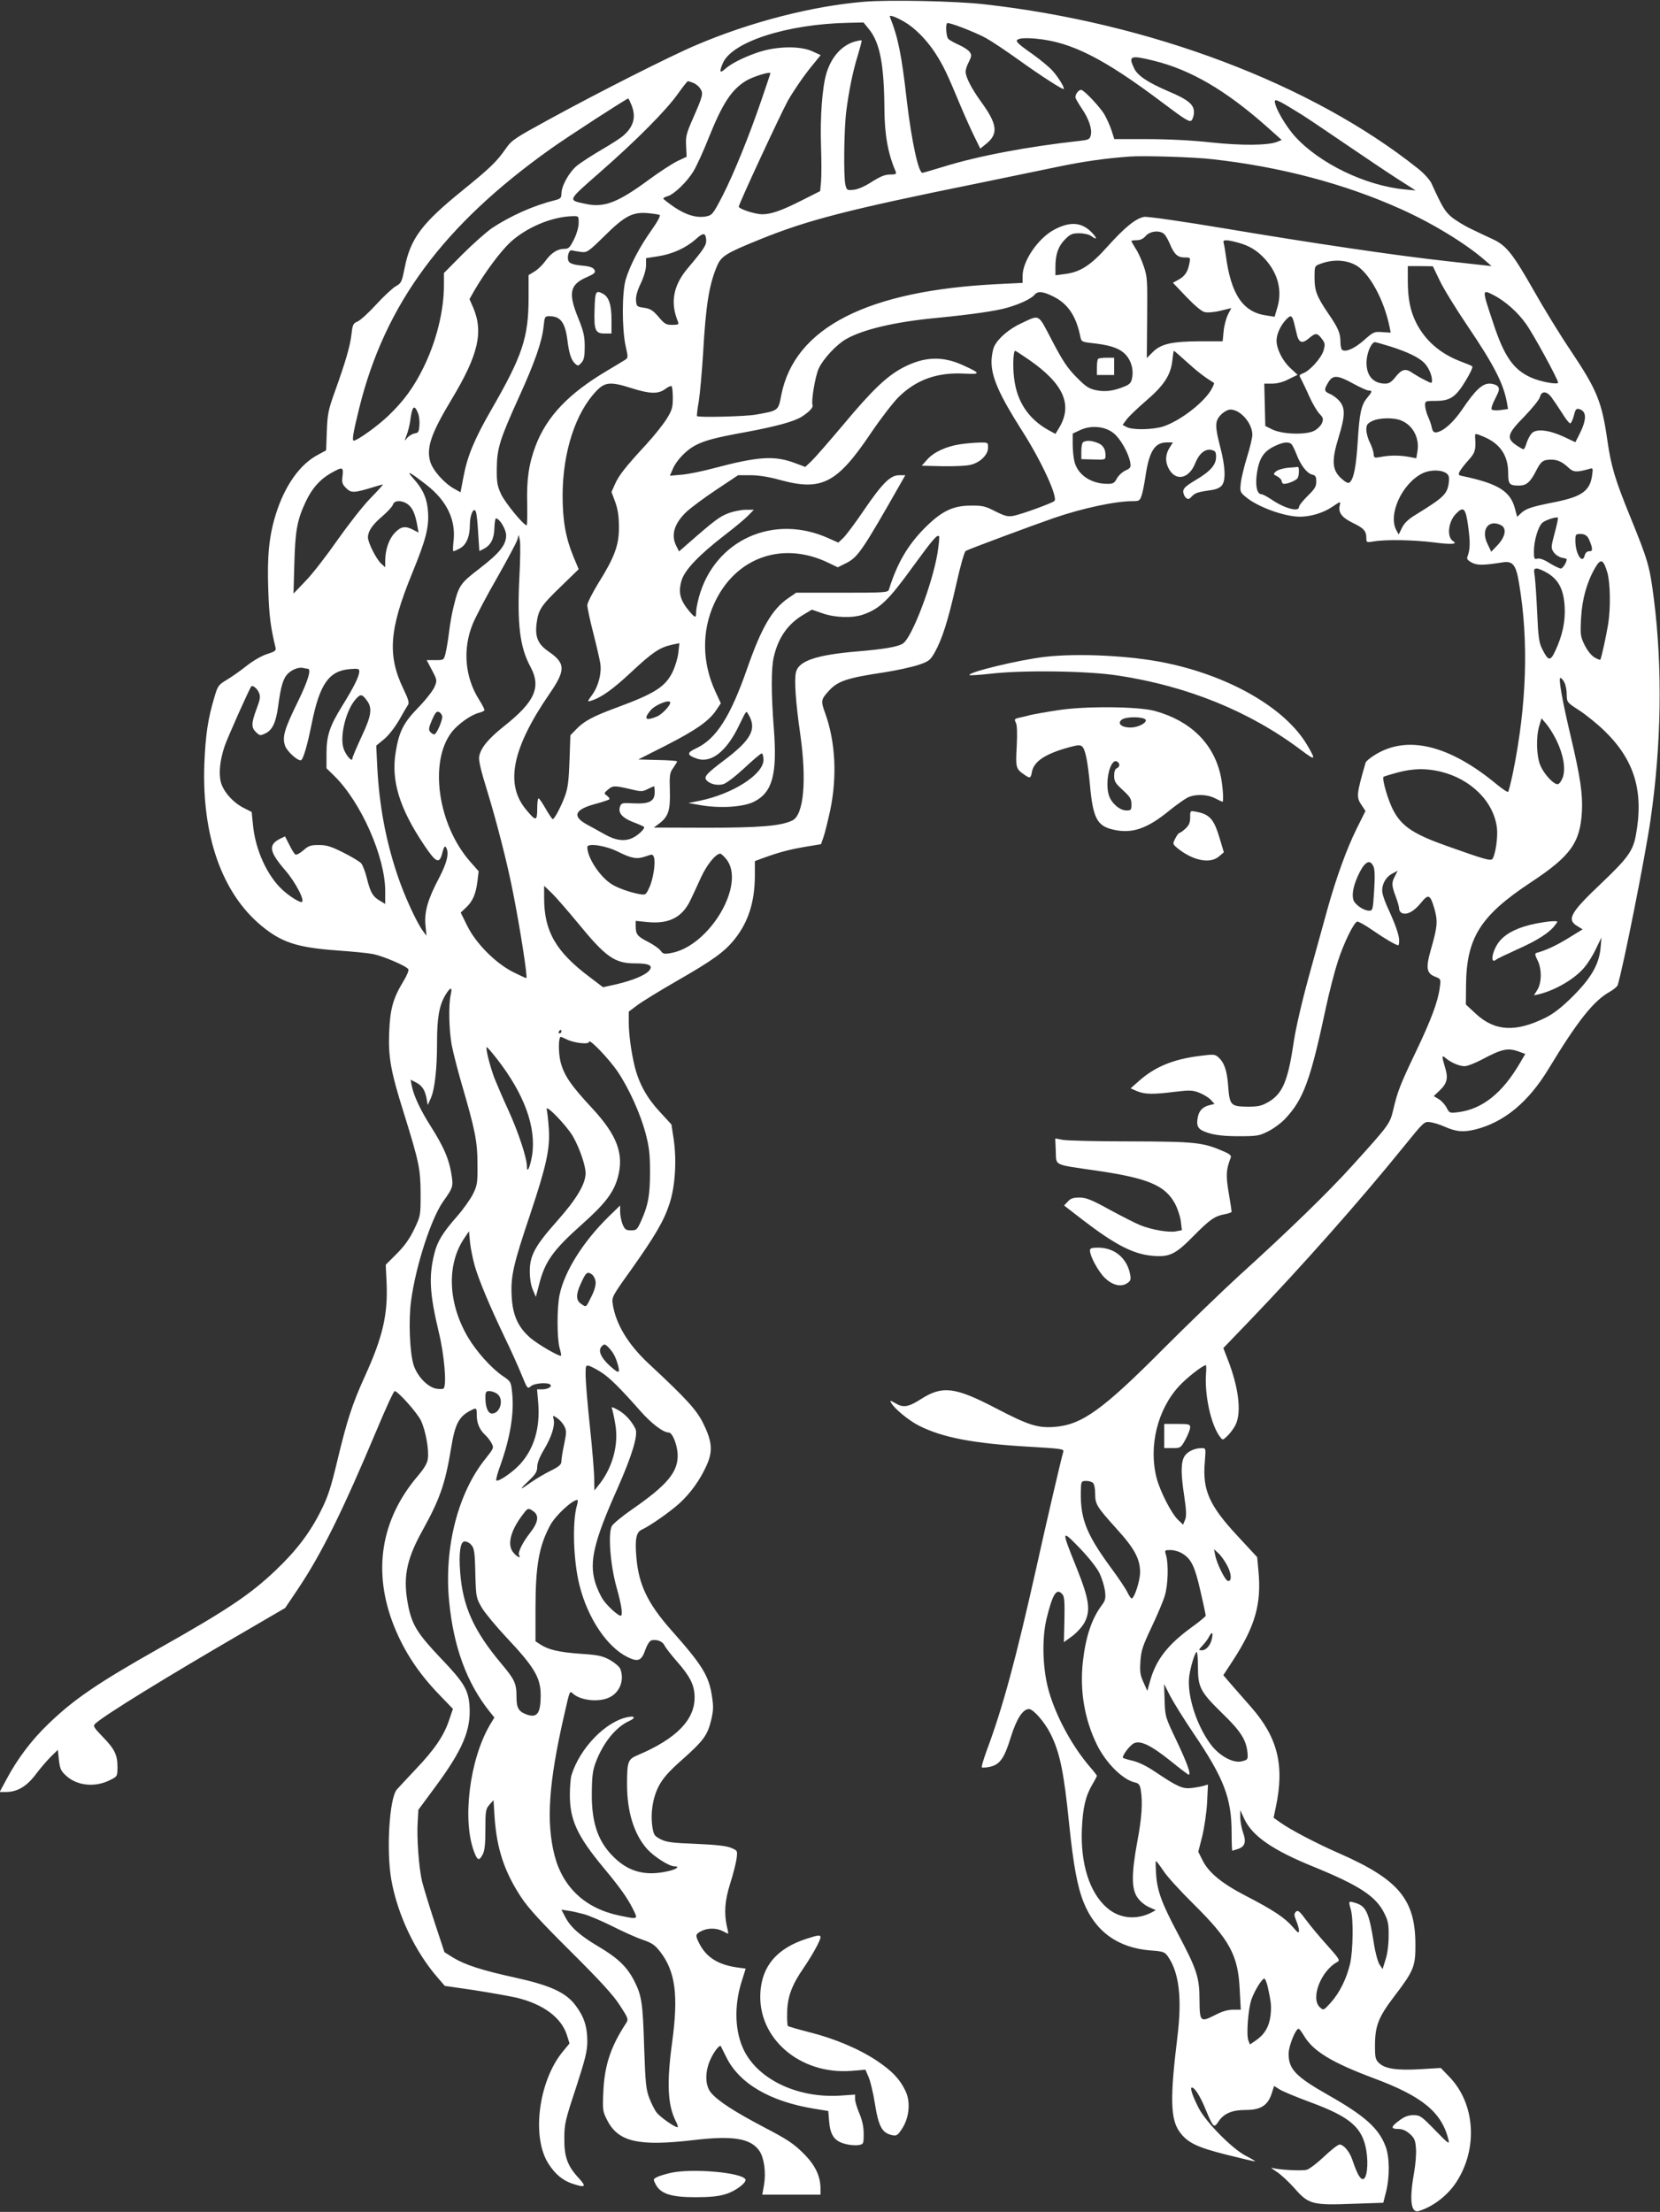 <?xml version="1.0" standalone="no"?>
<!DOCTYPE svg PUBLIC "-//W3C//DTD SVG 20010904//EN"
 "http://www.w3.org/TR/2001/REC-SVG-20010904/DTD/svg10.dtd">
<svg version="1.0" xmlns="http://www.w3.org/2000/svg"
 width="961pt" height="1280pt" viewBox="0 0 961 1280"
 preserveAspectRatio="xMidYMid meet">
<rect x="0" y="0" width="961" height="1280" fill="#333333" stroke="none"/>
<g transform="translate(0,1280) scale(0.1,-0.1)"
fill="#ffffff" stroke="none">
<path d="M5003 12790 c-301 -25 -659 -117 -973 -251 -149 -63 -563 -272 -855
-432 -194 -106 -213 -118 -246 -166 -54 -77 -89 -111 -249 -241 -240 -194
-304 -280 -338 -453 -16 -79 -19 -86 -50 -103 -18 -10 -69 -57 -113 -105 -43
-47 -92 -92 -108 -99 -26 -11 -30 -18 -36 -73 -8 -70 -34 -159 -96 -332 -39
-108 -43 -131 -47 -231 l-4 -110 -46 -25 c-106 -55 -193 -179 -245 -344 -39
-125 -51 -241 -44 -437 5 -149 13 -216 42 -335 4 -18 -2 -23 -49 -38 -32 -10
-82 -39 -122 -71 -38 -30 -90 -66 -116 -81 -43 -26 -48 -33 -67 -98 -38 -127
-51 -218 -58 -385 -15 -416 102 -748 330 -937 117 -97 207 -126 437 -143 85
-6 180 -15 210 -21 59 -12 193 -69 204 -88 4 -6 -9 -38 -29 -70 -60 -99 -77
-161 -82 -296 -6 -142 10 -228 83 -460 90 -290 98 -327 99 -470 0 -130 0 -130
-37 -208 -27 -56 -56 -97 -101 -142 l-64 -64 5 -104 c8 -184 -22 -314 -126
-542 -72 -158 -103 -254 -157 -479 -39 -163 -56 -217 -97 -298 -63 -127 -143
-232 -261 -344 -148 -141 -281 -230 -673 -451 -359 -203 -496 -296 -644 -439
-96 -92 -177 -199 -240 -316 l-42 -78 39 0 c64 1 117 32 170 102 26 35 66 81
88 103 l40 39 6 -59 c6 -51 12 -64 42 -91 64 -59 169 -69 256 -24 40 20 41 21
41 76 0 69 -17 104 -88 176 -49 51 -54 60 -42 72 50 48 416 273 878 541 l223
130 74 110 c138 206 258 449 461 932 49 117 93 213 99 213 18 0 131 -126 152
-171 27 -57 47 -168 40 -219 -3 -27 -20 -56 -59 -102 -215 -253 -262 -554
-137 -868 59 -147 142 -273 262 -397 l79 -82 -22 -65 c-30 -90 -85 -171 -193
-284 -51 -54 -100 -107 -110 -118 -43 -52 -61 -350 -32 -520 36 -204 139 -421
272 -572 l38 -44 165 -24 c91 -14 203 -34 249 -44 155 -37 261 -115 293 -217
l15 -48 -37 -45 c-143 -171 -185 -501 -83 -654 37 -57 80 -93 132 -111 80 -27
89 -21 42 30 -66 71 -85 124 -84 230 0 83 5 105 67 292 55 170 66 213 66 271
0 84 -19 142 -68 207 -56 75 -146 116 -350 161 -192 42 -288 73 -358 115 l-51
32 -58 176 c-32 97 -64 203 -72 235 -18 77 -31 252 -25 342 l4 71 99 134 c158
214 207 329 197 469 -7 92 -32 134 -167 275 -131 138 -164 190 -186 294 -34
165 -16 269 79 441 102 184 133 271 167 477 23 143 45 186 116 222 32 16 33
15 33 -29 0 -46 17 -85 50 -115 12 -11 28 -32 36 -47 14 -26 12 -30 -36 -90
-159 -198 -240 -514 -210 -823 25 -264 102 -473 233 -638 l29 -36 -26 -43
c-119 -203 -162 -558 -89 -740 18 -46 28 -47 48 -8 11 21 15 60 15 144 0 106
2 117 23 142 l24 27 6 -95 c12 -185 57 -320 154 -467 42 -64 117 -145 289
-316 169 -168 245 -251 282 -309 49 -75 51 -81 37 -103 -89 -135 -125 -244
-132 -393 -5 -110 -4 -118 21 -167 64 -128 181 -155 504 -117 228 27 330 9
379 -64 27 -41 38 -124 26 -196 l-10 -56 169 0 168 0 0 34 c0 74 -31 138 -100
206 -54 54 -92 80 -225 149 -173 91 -268 152 -309 201 -35 42 -36 123 -2 195
20 44 53 85 59 74 1 -2 15 -31 32 -64 75 -152 252 -256 510 -298 l80 -13 5
-61 c7 -80 31 -114 95 -130 26 -7 60 -9 76 -6 28 5 29 7 29 65 0 40 -8 77 -25
118 -14 33 -25 70 -25 84 l0 25 -87 -6 c-242 -15 -468 90 -554 258 -55 108
-61 260 -15 404 l23 73 -51 7 c-109 16 -176 58 -217 137 -25 49 -24 55 11 73
37 19 87 19 124 0 15 -8 30 -15 31 -15 2 0 -1 19 -7 42 -17 79 -12 149 19 248
17 52 33 117 37 143 6 48 6 48 -32 64 -26 11 -86 18 -203 23 -138 5 -172 10
-205 27 -35 18 -40 25 -47 69 -12 81 1 168 36 237 25 47 56 83 136 154 124
110 147 142 168 229 13 54 14 78 5 136 -18 121 -55 181 -238 387 -135 153
-187 262 -200 420 -9 103 -1 145 31 159 48 22 167 105 221 155 61 56 117 133
154 216 37 80 33 137 -15 236 -39 83 -94 144 -323 357 -118 111 -188 228 -205
343 -6 38 -2 46 105 195 141 199 192 286 224 385 33 100 42 250 24 373 l-13
85 -68 74 c-73 78 -119 161 -144 259 -20 81 -35 187 -35 259 l0 61 48 36 c26
20 130 84 231 142 209 120 274 167 333 240 80 100 117 215 118 367 l0 86 43
16 c93 34 152 50 244 66 l96 16 14 40 c8 22 25 92 39 155 41 197 31 398 -30
566 -25 68 -23 77 23 127 51 56 105 74 318 106 72 11 162 31 199 43 62 21 69
27 96 74 43 78 76 181 123 389 25 112 48 193 56 197 16 10 385 147 509 190
165 57 357 98 457 98 38 0 42 3 52 33 6 17 15 64 21 102 22 154 54 205 126
205 l34 0 -20 -32 c-24 -39 -25 -79 -5 -118 40 -78 119 -62 155 31 22 55 58
84 94 75 22 -5 26 -12 26 -40 0 -46 -33 -84 -120 -135 -55 -33 -70 -47 -70
-65 0 -13 7 -29 15 -36 13 -11 19 -10 35 8 19 20 34 25 118 37 27 4 48 15 57
28 22 31 18 108 -10 217 -33 127 -32 154 4 191 16 16 40 29 54 29 58 0 127
-79 127 -146 0 -17 -14 -76 -31 -130 -17 -55 -33 -122 -36 -150 -5 -48 -4 -52
28 -79 68 -58 225 -115 314 -115 63 0 135 22 186 56 50 34 51 34 45 10 -10
-42 12 -71 76 -102 63 -30 78 -47 78 -88 0 -25 2 -26 43 -19 68 12 234 9 350
-6 99 -13 138 -10 110 7 -38 23 -30 109 13 156 47 50 59 38 74 -73 12 -92 11
-131 -5 -173 -5 -12 2 -21 26 -34 32 -16 65 -16 179 2 58 9 77 -15 94 -121 57
-335 44 -707 -35 -1095 -12 -58 -25 -108 -28 -112 -3 -4 -33 16 -66 43 -276
229 -521 288 -708 169 -26 -16 -49 -36 -51 -42 -54 -187 -55 -201 -23 -248
l22 -33 -51 -102 c-58 -117 -118 -283 -169 -465 -19 -69 -66 -240 -105 -380
-44 -160 -78 -307 -91 -393 -33 -223 -64 -296 -146 -344 -41 -23 -58 -27 -121
-27 -97 1 -104 8 -112 121 -7 89 -22 134 -58 166 -18 16 -28 17 -104 7 -155
-19 -262 -63 -354 -145 l-49 -43 37 -16 c45 -19 92 -20 219 -4 86 10 102 10
141 -5 25 -10 55 -28 67 -41 l22 -24 -28 -7 c-39 -9 -62 -32 -69 -71 -10 -55
2 -72 64 -91 40 -12 92 -18 172 -18 106 0 120 2 171 28 31 15 77 49 101 75
104 111 145 223 233 637 20 94 52 217 71 275 34 104 91 221 111 227 6 2 46
-20 89 -50 74 -51 136 -87 149 -87 3 0 5 12 5 28 0 30 -23 96 -64 184 -15 32
-30 73 -33 91 -7 44 18 92 58 112 l30 16 -15 -30 c-21 -39 -20 -55 4 -119 11
-29 20 -61 20 -71 0 -11 8 -22 19 -26 30 -9 66 11 106 59 45 56 55 51 80 -36
19 -70 17 -100 -22 -235 -30 -106 -25 -136 28 -156 30 -12 31 -13 24 -62 -10
-80 -50 -187 -140 -375 -90 -188 -105 -228 -130 -335 -19 -78 -23 -85 -238
-322 -137 -152 -371 -379 -657 -638 -96 -88 -292 -277 -435 -420 -351 -353
-472 -440 -629 -452 -98 -8 -153 10 -341 108 -236 123 -309 132 -433 53 -72
-46 -102 -52 -147 -25 -33 19 -35 19 -25 2 17 -32 102 -102 160 -131 136 -69
314 -103 638 -122 176 -10 202 -13 198 -27 -12 -40 -101 -422 -156 -671 -118
-527 -194 -809 -287 -1058 -19 -52 -32 -96 -29 -99 3 -3 22 -2 42 2 61 11 88
49 125 170 34 109 70 165 106 165 25 0 90 -75 123 -140 56 -110 79 -223 110
-530 24 -232 47 -359 84 -450 69 -170 201 -263 389 -277 70 -5 80 -9 97 -33
66 -93 84 -241 56 -469 -43 -349 -40 -472 11 -545 46 -65 101 -92 278 -136 87
-22 160 -39 161 -37 2 1 -23 16 -54 32 -78 40 -227 191 -271 273 -36 70 -54
122 -41 122 16 0 49 -51 80 -128 44 -105 48 -109 74 -69 31 47 79 67 157 67
86 0 127 25 150 92 l15 47 30 -19 c16 -11 98 -45 182 -76 230 -85 300 -146
322 -280 13 -80 3 -164 -20 -164 -17 0 -34 32 -62 114 -15 45 -50 86 -73 86
-9 0 -49 -31 -90 -70 -40 -38 -85 -72 -100 -76 -30 -8 -169 0 -200 11 -11 4 0
-6 25 -22 25 -16 72 -60 104 -96 81 -93 104 -99 337 -90 l177 6 16 63 c22 88
21 201 -3 264 -40 105 -120 176 -331 296 -189 107 -230 150 -230 239 0 44 40
145 58 145 4 0 19 -20 33 -44 53 -87 161 -152 398 -241 286 -106 398 -198 437
-360 6 -26 -4 -18 -78 58 -79 81 -87 87 -125 87 -29 0 -52 -8 -81 -30 -51 -37
-53 -50 -7 -50 24 0 44 -9 66 -28 27 -24 33 -37 36 -83 3 -30 -2 -94 -11 -144
-28 -157 -18 -233 27 -220 83 25 168 90 219 169 125 194 108 452 -40 606 l-51
53 -118 -7 c-136 -8 -204 2 -239 35 -21 20 -24 31 -24 99 0 116 19 166 112
288 113 148 123 173 122 302 -1 259 -98 374 -439 524 -133 58 -285 138 -341
178 l-41 29 13 62 c51 241 11 402 -142 577 -36 41 -88 100 -114 130 l-48 56
55 84 c130 200 167 329 148 523 l-7 76 -113 122 c-165 177 -205 267 -190 431
6 78 6 78 -18 78 -44 0 -87 -22 -102 -51 -19 -36 -19 -99 1 -229 12 -81 13
-112 5 -134 l-12 -29 -29 28 c-39 37 -104 165 -124 241 -48 184 5 398 130 533
45 49 138 121 155 121 2 0 3 -20 1 -45 -10 -126 28 -301 81 -370 15 -20 16
-20 42 5 15 14 36 42 47 63 37 73 19 219 -46 384 l-24 62 152 158 c298 310
637 692 891 1006 120 148 120 148 156 143 20 -3 56 -14 80 -25 70 -31 110 -34
180 -17 167 42 307 158 424 351 168 277 260 393 353 445 23 13 44 31 47 39 33
109 159 742 190 956 63 435 70 876 20 1275 -25 196 -33 223 -140 486 -84 206
-108 285 -129 431 -33 230 -60 295 -213 524 -61 90 -157 247 -214 348 -119
209 -157 258 -231 294 -29 13 -87 41 -129 61 -41 19 -94 52 -117 71 -38 33
-52 56 -116 196 -10 20 -44 58 -79 85 -613 488 -1547 841 -2507 949 -163 19
-556 27 -697 15z m232 -116 c61 -35 130 -105 180 -182 47 -73 69 -120 146
-305 27 -64 64 -146 82 -182 l32 -65 37 30 c69 57 61 113 -33 242 -55 76 -88
141 -89 173 0 12 8 37 19 57 16 33 17 40 4 58 -8 11 -36 29 -63 41 -27 12 -54
27 -61 35 -11 13 -16 81 -6 90 7 8 165 -53 226 -87 31 -17 115 -73 186 -124
131 -94 257 -175 263 -170 7 6 -31 68 -65 106 -20 22 -71 64 -113 94 -101 71
-110 82 -75 91 15 4 57 4 94 0 203 -19 391 -114 731 -370 130 -98 156 -114
168 -103 7 8 14 29 14 47 1 45 -34 74 -151 123 -116 50 -175 89 -195 131 -35
73 -23 78 112 45 213 -52 414 -169 650 -377 l92 -82 -27 -11 c-55 -21 -205
-22 -384 -3 -107 12 -248 19 -366 19 l-192 0 -16 50 c-9 28 -28 69 -41 92 -24
42 -119 143 -135 143 -17 0 -38 -31 -32 -48 4 -9 20 -37 37 -62 39 -57 59
-116 51 -151 -6 -25 -11 -28 -63 -34 -301 -33 -588 -87 -791 -150 -62 -19
-117 -35 -121 -35 -23 0 -63 186 -90 415 -30 266 -51 368 -95 479 -7 16 -5 17
16 11 13 -4 42 -18 64 -31z m-206 -41 c65 -78 89 -205 91 -463 1 -149 20 -258
65 -362 6 -15 1 -18 -32 -18 -30 0 -56 -11 -104 -41 -40 -26 -80 -44 -105 -47
-41 -4 -42 -3 -50 29 -11 49 -8 319 5 424 16 124 39 236 68 328 13 44 23 81
21 83 -3 2 -19 -1 -38 -6 -77 -22 -137 -89 -166 -185 -24 -80 -37 -257 -31
-421 3 -83 3 -175 0 -206 l-5 -54 -107 -54 c-119 -60 -177 -80 -230 -80 -44 1
-137 32 -134 45 6 28 240 531 284 612 29 51 84 132 121 179 l69 85 -48 22
c-72 33 -210 30 -318 -7 -84 -29 -155 -65 -192 -99 -26 -23 -29 -11 -9 36 52
125 373 228 728 235 l87 2 30 -37z m-569 -257 c0 -2 -23 -70 -51 -152 -73
-214 -162 -432 -227 -559 -53 -102 -59 -110 -92 -117 -56 -11 -117 7 -186 53
-35 24 -64 47 -64 50 0 4 10 9 23 13 37 9 113 82 151 144 19 31 59 119 89 195
80 199 131 277 215 329 39 24 142 56 142 44z m-446 -56 c14 -5 32 -20 40 -33
19 -28 15 -42 -44 -176 -37 -84 -41 -102 -38 -156 l3 -62 -55 -26 c-30 -15
-104 -63 -165 -108 -179 -132 -259 -162 -364 -139 -106 23 -109 15 81 182 215
188 387 362 453 456 28 39 53 71 57 72 4 0 18 -4 32 -10z m-359 -126 c28 -68
15 -123 -42 -175 -15 -15 -73 -52 -128 -84 -55 -32 -120 -74 -144 -93 -46 -38
-91 -117 -91 -164 0 -24 -6 -29 -42 -38 -121 -30 -254 -90 -360 -160 -34 -24
-111 -92 -170 -151 l-108 -109 0 -69 c0 -149 -43 -324 -118 -477 -57 -116
-115 -195 -204 -280 -60 -58 -180 -144 -200 -144 -11 0 -4 45 32 190 149 601
486 1056 1107 1498 98 70 441 292 450 292 2 0 10 -16 18 -36z m3880 -57 c28
-17 142 -94 255 -171 113 -77 250 -169 305 -204 l100 -64 -65 6 c-225 22 -488
149 -630 303 -57 62 -120 171 -120 207 0 16 30 1 155 -77z m-520 -258 c393
-43 769 -142 1095 -289 183 -82 373 -198 485 -295 l40 -35 -45 5 c-25 3 -126
14 -225 25 -282 31 -775 104 -1263 186 -256 43 -460 72 -478 69 -48 -8 -113
-61 -211 -170 -99 -111 -159 -150 -250 -161 l-53 -7 0 49 c0 73 17 120 56 159
30 30 41 35 82 35 27 0 57 -7 68 -15 36 -27 38 -15 4 20 -57 59 -124 65 -215
17 -93 -48 -185 -181 -185 -268 l0 -41 -142 -7 c-757 -37 -1178 -252 -1255
-642 -18 -92 -14 -90 -151 -114 -59 -10 -328 -17 -337 -8 -2 2 2 40 10 83 7
44 18 168 25 275 16 287 35 403 82 513 24 55 53 73 246 151 275 112 511 173
1267 326 160 33 364 75 455 94 152 32 282 50 420 60 82 6 373 -3 475 -15z
m-3196 -323 c6 -4 -12 -38 -48 -89 -69 -97 -122 -199 -148 -282 -23 -76 -23
-287 -1 -388 15 -67 15 -68 -6 -81 -11 -7 -57 -35 -101 -61 -223 -132 -349
-264 -414 -434 -40 -106 -53 -196 -49 -339 1 -67 0 -122 -3 -122 -18 0 -125
131 -148 180 -22 48 -26 68 -25 150 1 115 17 167 132 420 88 194 130 313 139
401 6 57 7 59 35 59 63 0 90 -37 103 -140 9 -74 22 -114 44 -134 16 -15 19
-15 37 5 15 17 19 36 19 93 0 59 -6 87 -37 164 -60 146 -50 195 49 238 47 21
52 27 44 43 -8 13 -26 20 -73 24 -41 4 -66 11 -74 22 -15 21 -2 72 17 66 8 -2
31 -6 52 -9 36 -4 42 0 135 91 117 116 162 140 248 134 34 -3 67 -8 73 -11z
m-469 -46 c0 -23 -11 -63 -27 -95 -24 -48 -31 -55 -56 -55 -40 0 -77 -24 -111
-72 -16 -22 -44 -49 -63 -60 l-33 -20 0 -128 c0 -234 -35 -338 -218 -655 -96
-167 -137 -266 -159 -385 l-17 -89 -39 22 c-58 33 -124 108 -137 158 -22 80 7
163 125 359 154 256 185 388 124 531 l-21 48 27 48 c63 108 151 226 208 280
95 87 239 148 360 152 37 1 37 1 37 -39z m3392 -67 c9 -10 23 -36 32 -58 24
-57 44 -75 84 -75 34 0 34 0 27 -37 -9 -47 -27 -73 -65 -93 l-30 -16 77 -81
c49 -51 89 -85 107 -89 17 -4 56 -1 92 8 l62 15 -19 -37 c-10 -20 -22 -63 -25
-95 l-6 -60 -132 0 c-162 -1 -225 -15 -272 -62 l-35 -35 2 234 c2 218 1 237
-20 298 -12 36 -33 82 -47 102 -13 21 -24 40 -24 43 0 3 14 5 31 5 20 0 38 8
52 25 27 30 86 34 109 8z m-2654 -29 c3 -31 -10 -52 -108 -168 -83 -99 -101
-198 -55 -308 6 -15 1 -18 -33 -18 -36 0 -45 5 -80 47 -33 38 -48 47 -84 52
-41 6 -43 8 -46 42 -2 23 7 57 28 100 18 38 30 80 30 104 l0 41 70 11 c81 12
160 48 216 97 45 41 58 41 62 0z m3079 -18 c66 -18 111 -45 158 -97 73 -82 98
-178 71 -274 l-17 -58 -45 7 c-138 18 -208 121 -238 351 -4 28 -9 58 -12 68
-7 21 12 22 83 3z m679 -129 c79 -41 167 -201 199 -362 l6 -30 -49 3 c-46 4
-52 1 -106 -47 -55 -48 -104 -70 -126 -56 -5 3 -10 24 -10 45 0 52 -12 81 -72
168 -66 98 -78 129 -78 207 0 62 1 66 28 76 74 29 148 27 208 -4z m487 -87
c20 -44 93 -163 162 -265 155 -229 209 -335 229 -446 l6 -36 -42 -6 c-24 -3
-47 -2 -52 3 -5 5 3 31 20 63 24 47 26 57 15 71 -8 9 -29 16 -48 16 -43 0 -83
-38 -160 -152 -51 -74 -106 -123 -147 -130 -15 -2 -22 5 -27 27 -3 17 -14 47
-23 67 -9 21 -16 49 -16 63 0 24 2 25 61 25 84 0 117 22 174 117 26 42 43 79
38 83 -4 4 -34 16 -66 28 -119 45 -207 121 -260 227 -33 67 -47 138 -47 240
l0 85 73 0 72 -1 38 -79z m-2235 -96 c85 -42 133 -114 157 -236 5 -24 10 -27
63 -33 102 -11 153 -27 188 -57 39 -34 58 -91 48 -144 -5 -28 -13 -38 -43 -50
-65 -27 -113 -33 -166 -22 -42 9 -60 21 -115 77 -52 53 -80 96 -139 209 -84
160 -69 152 -177 102 -72 -33 -135 -87 -158 -134 -9 -19 -16 -59 -16 -90 0
-90 47 -195 177 -399 112 -175 209 -386 187 -406 -13 -13 -193 -78 -237 -86
-32 -6 -49 -2 -105 26 -58 30 -75 34 -142 33 -105 0 -171 -33 -270 -133 -97
-98 -158 -205 -204 -353 -5 -17 -27 -18 -271 -18 l-266 0 -45 -31 c-94 -64
-156 -171 -239 -409 -97 -278 -179 -406 -294 -460 -57 -26 -56 -40 6 -61 81
-26 169 43 240 190 46 94 42 90 56 66 50 -84 16 -147 -144 -267 -98 -74 -115
-93 -100 -112 19 -23 63 -34 98 -24 18 5 69 44 122 93 50 47 95 85 101 85 5 0
10 -17 10 -37 0 -84 -178 -198 -370 -237 l-65 -13 74 -13 c113 -19 247 -10
307 21 106 54 134 158 114 421 -16 208 -16 352 0 418 26 112 83 192 175 245
l45 27 61 -21 c73 -26 176 -29 237 -7 96 34 146 82 287 277 114 156 140 187
151 176 4 -3 -1 -48 -9 -100 -31 -181 -148 -488 -200 -521 -28 -19 -110 -33
-267 -46 -235 -20 -337 -55 -352 -120 -11 -46 -1 -180 25 -360 38 -268 20
-466 -46 -498 -66 -32 -189 -42 -497 -42 l-305 1 27 20 c57 42 69 77 66 191
-3 93 -1 106 20 135 12 17 22 34 22 37 0 3 -51 7 -112 8 l-113 3 160 81 c174
89 250 142 291 204 l27 40 -32 69 c-77 167 -79 350 -6 509 122 267 396 364
663 234 l52 -25 52 26 c65 34 91 71 315 465 l24 42 -36 0 c-50 0 -97 -46 -204
-203 -49 -73 -103 -144 -119 -160 l-29 -27 -54 24 c-321 147 -665 -10 -754
-344 -8 -30 -15 -67 -15 -82 0 -36 -5 -35 -38 3 -55 65 -67 110 -46 181 19 61
101 147 254 265 58 44 118 95 134 112 l30 31 -47 0 c-25 0 -71 -9 -100 -20
-50 -19 -78 -39 -239 -180 l-47 -41 -15 30 c-33 63 -14 130 57 198 23 22 100
80 171 127 l129 86 71 0 c46 0 104 -9 166 -26 246 -68 334 -24 532 270 56 83
128 176 159 207 102 101 223 145 380 137 99 -5 98 1 -5 48 -120 55 -225 51
-348 -13 -93 -49 -177 -128 -348 -333 -81 -96 -163 -190 -183 -209 l-35 -33
-59 22 c-120 45 -212 39 -473 -30 -63 -17 -146 -34 -183 -37 l-69 -6 17 39
c20 49 78 109 129 136 58 30 115 45 296 78 172 32 274 60 319 87 44 28 70 55
65 68 -9 22 15 166 35 211 24 54 101 138 158 171 97 56 281 100 523 123 204
20 344 40 410 59 74 21 140 52 159 75 19 23 49 20 109 -10z m2551 7 c65 -34
138 -98 185 -165 42 -58 186 -322 186 -340 0 -14 -104 5 -156 29 -102 45 -156
122 -219 314 -67 201 -67 198 4 162z m-1164 -138 c4 -10 12 -43 19 -73 13 -65
32 -74 77 -35 36 30 45 29 73 -8 17 -23 18 -31 8 -66 -13 -43 -79 -117 -118
-131 -24 -10 -25 -11 -10 -37 8 -16 29 -59 46 -98 17 -38 43 -82 57 -98 23
-23 25 -31 17 -53 -5 -15 -25 -35 -44 -46 -48 -26 -186 -22 -245 7 l-40 20 -3
123 -3 122 46 0 c29 0 64 9 96 26 l51 25 -41 38 c-46 42 -80 110 -81 159 0 36
21 85 53 120 25 27 33 28 42 5z m567 -159 c100 -32 165 -64 195 -96 24 -26 43
-69 43 -99 0 -19 -1 -19 -42 2 -24 12 -55 30 -70 40 -40 29 -63 23 -98 -21
-24 -31 -39 -40 -61 -40 -74 0 -115 53 -107 140 5 48 29 100 48 100 5 0 46
-12 92 -26z m-2095 -76 c202 -140 255 -262 173 -396 l-20 -33 -42 23 c-114 64
-181 164 -197 298 -9 68 -5 160 6 160 3 0 39 -24 80 -52z m915 -14 c59 -54
104 -88 156 -120 2 -1 -3 -15 -12 -32 -39 -75 -177 -184 -279 -219 -60 -20
-181 -23 -215 -4 l-23 12 22 30 c12 17 62 65 113 109 105 90 144 150 153 235
3 30 7 55 9 55 2 0 36 -30 76 -66z m962 -124 c40 -22 80 -40 89 -40 23 0 21
-7 -8 -42 -35 -41 -45 -90 -55 -253 -9 -144 -23 -216 -46 -236 -9 -8 -22 -2
-50 23 -53 49 -56 103 -15 236 38 124 40 170 6 210 -13 16 -38 35 -55 42 -35
15 -37 24 -10 68 26 43 53 42 144 -8z m-4179 -26 c107 -34 155 -35 195 -6 17
13 35 21 38 17 4 -4 7 -35 7 -69 0 -53 -5 -71 -35 -119 -19 -31 -73 -99 -120
-150 -119 -129 -157 -177 -180 -229 l-20 -45 22 -59 c15 -42 21 -84 21 -144 1
-105 -26 -176 -120 -326 -34 -56 -63 -113 -63 -126 0 -14 15 -86 34 -159 19
-74 37 -153 41 -177 9 -57 -10 -132 -47 -183 -29 -40 -29 -41 -6 -34 59 18
126 66 233 166 121 113 163 142 235 158 l43 9 -6 -55 c-3 -30 -18 -79 -32
-109 -43 -89 -104 -127 -326 -209 -138 -51 -190 -79 -235 -127 l-32 -33 -5
-145 c-4 -113 -9 -158 -25 -203 -23 -63 -62 -137 -72 -137 -4 0 -22 27 -41 60
-19 33 -37 60 -41 60 -5 0 -8 -27 -8 -61 0 -73 -8 -73 -67 -1 -120 147 -77
354 138 667 95 138 94 177 -7 246 -59 41 -77 82 -68 158 10 82 25 105 140 216
l104 101 -30 72 c-46 112 -63 210 -63 357 1 250 75 477 196 603 50 52 83 54
202 16z m5325 -51 c12 -16 39 -56 61 -90 21 -35 43 -63 49 -63 5 0 15 20 21
44 9 36 14 43 30 39 45 -12 46 -59 3 -145 l-24 -47 -66 31 c-84 39 -156 48
-184 23 -11 -10 -25 -36 -32 -57 -6 -21 -14 -38 -18 -38 -4 0 -22 10 -41 23
-60 40 -54 66 45 166 46 48 88 99 91 114 9 35 37 35 65 0z m-6561 -92 c7 -15
11 -48 9 -72 -3 -38 -6 -44 -27 -47 -13 -2 -33 -14 -43 -25 -18 -22 -18 -22
-4 15 8 21 18 59 21 85 11 83 23 95 44 44z m5694 -45 c68 -28 107 -104 92
-182 l-6 -36 -42 8 c-53 10 -111 10 -162 0 -39 -7 -41 -7 -43 18 -1 15 -11 44
-22 66 -11 21 -20 54 -20 73 0 28 5 36 33 50 40 20 127 22 170 3z m-1666 -73
c39 -31 86 -114 96 -169 5 -28 2 -33 -28 -47 -19 -9 -41 -30 -50 -47 -13 -25
-21 -30 -53 -30 -94 0 -170 50 -191 125 -6 22 -11 68 -11 103 l0 63 43 20 c63
30 145 22 194 -18z m2139 -19 c98 -40 145 -109 145 -212 0 -64 7 -72 62 -72
44 0 66 19 101 88 27 53 40 62 87 62 36 0 64 -13 101 -48 27 -25 46 -26 117
-6 23 7 24 6 18 -36 -12 -90 -59 -124 -213 -155 -137 -27 -171 -38 -200 -66
l-21 -20 -12 45 c-26 103 -96 147 -304 191 -25 5 -26 8 -16 28 7 12 29 41 50
64 38 41 44 60 39 126 -2 32 -3 31 46 11z m-1108 -46 c6 -7 18 -33 28 -58 23
-61 60 -109 89 -116 21 -5 25 -12 25 -41 0 -29 -9 -43 -50 -83 -27 -27 -50
-55 -50 -64 0 -30 -81 -9 -154 40 -28 19 -56 34 -63 34 -24 0 -35 41 -29 102
12 103 38 146 111 179 47 22 78 24 93 7z m-5495 -182 c-5 -38 -2 -48 21 -71
29 -29 46 -28 154 5 31 10 58 17 59 16 1 -1 -32 -38 -75 -82 -42 -43 -127
-152 -189 -240 -62 -89 -144 -195 -183 -235 l-71 -74 5 175 c5 189 16 250 65
355 36 77 81 129 145 166 69 39 75 38 69 -15z m6393 13 c12 -10 15 -24 11 -53
-9 -66 -28 -84 -195 -187 -41 -25 -64 -48 -76 -74 l-19 -38 -13 24 c-50 90 31
269 149 329 46 23 114 23 143 -1z m-5906 -66 c118 -92 171 -204 155 -329 -3
-30 -4 -54 0 -54 3 0 20 7 36 16 38 19 59 68 59 137 0 58 23 107 35 75 4 -9
10 -64 13 -122 l7 -105 24 12 c42 21 61 58 63 120 1 31 5 57 9 57 21 0 59 -64
59 -98 0 -55 -37 -102 -154 -192 -111 -85 -120 -98 -149 -216 -9 -33 -21 -99
-27 -149 -6 -49 -16 -107 -21 -127 -10 -38 -10 -38 -59 -38 l-50 0 31 -59 c30
-57 30 -59 14 -97 -9 -21 -51 -75 -94 -119 -86 -88 -112 -140 -131 -262 -26
-161 23 -321 163 -530 72 -108 91 -116 108 -47 8 31 14 41 20 32 21 -32 8 -88
-40 -180 -65 -123 -85 -194 -78 -272 l6 -61 -19 25 c-37 49 -110 207 -150 328
-67 200 -104 398 -116 622 l-6 125 45 37 c27 22 62 68 87 110 22 40 46 80 52
89 8 12 2 33 -27 93 -93 193 -82 344 50 666 81 198 98 265 93 355 -5 80 -29
134 -86 197 -45 50 -22 39 78 -39z m-107 -113 c26 -21 41 -55 53 -123 l7 -39
-31 16 c-46 24 -71 20 -107 -18 -34 -36 -55 -98 -55 -162 l0 -37 -24 22 c-28
26 -76 121 -76 151 0 35 25 73 83 122 31 27 59 57 62 68 8 27 54 26 88 0z
m6637 -165 c-21 -80 -22 -86 -6 -110 9 -14 30 -28 46 -32 17 -3 30 -7 30 -9 0
-18 -23 -54 -34 -54 -8 0 -37 14 -65 31 -31 20 -58 30 -71 26 -18 -5 -20 0
-20 42 0 61 24 143 49 166 19 16 81 36 90 29 2 -2 -6 -42 -19 -89z m-309 45
c32 -18 24 -65 -19 -112 l-39 -41 -22 46 c-40 82 7 145 80 107z m503 -72 c7
-13 16 -35 20 -50 5 -23 3 -28 -14 -28 -12 0 -22 -9 -26 -24 -13 -55 -54 9
-54 85 0 37 2 39 30 39 20 0 34 -7 44 -22z m-6187 -223 c-14 -277 2 -410 64
-524 63 -118 26 -202 -155 -345 -90 -72 -132 -123 -142 -173 -4 -22 8 -76 45
-195 55 -179 118 -423 151 -593 40 -201 86 -495 77 -495 -5 0 -41 17 -81 37
-101 53 -211 164 -261 265 l-38 77 32 30 c38 36 56 78 65 152 l7 57 -51 58
c-185 212 -237 574 -106 746 37 48 113 102 159 113 15 4 29 10 31 14 3 4 -11
31 -30 61 -83 131 -97 294 -37 440 17 41 80 162 141 267 60 106 113 205 117
220 l8 28 7 -35 c3 -19 2 -111 -3 -205z m6298 22 c17 -58 20 -201 5 -297 -10
-64 -40 -202 -46 -208 -1 -2 -17 4 -34 14 -19 12 -41 40 -57 72 -24 50 -25 60
-20 155 6 111 34 210 82 292 32 55 47 49 70 -28z m-342 -6 c62 -40 89 -94 95
-191 5 -86 -13 -168 -54 -256 -29 -62 -40 -61 -76 10 -18 35 -23 68 -29 208
-4 92 -11 187 -14 212 -7 41 -5 46 12 46 10 0 40 -13 66 -29z m-7182 -551 c23
0 4 -66 -56 -189 -79 -161 -92 -205 -75 -256 10 -31 68 -85 91 -85 13 0 38 85
64 215 46 227 99 303 221 313 48 4 54 2 54 -14 -1 -28 -30 -88 -99 -199 -74
-120 -91 -172 -91 -280 l0 -81 45 -44 c155 -152 295 -469 295 -667 l0 -74 -30
18 c-42 24 -56 49 -76 130 -9 37 -24 76 -33 87 -9 10 -55 38 -103 62 -72 36
-98 44 -142 44 -47 0 -60 -4 -90 -31 -20 -17 -40 -28 -46 -24 -6 3 -22 29 -35
56 l-25 49 -31 -15 c-67 -35 -60 -74 31 -180 63 -72 120 -185 95 -185 -16 0
-71 35 -107 68 -91 82 -161 235 -174 383 l-7 70 -47 24 c-61 31 -116 93 -131
147 -14 52 -6 128 21 209 16 48 145 337 155 347 8 8 35 -13 44 -37 10 -22 7
-38 -14 -94 -31 -83 -31 -108 -2 -135 21 -20 24 -20 54 -6 40 20 60 62 73 155
16 122 30 165 58 192 27 25 64 38 90 31 8 -2 18 -4 23 -4z m7276 -81 c7 -13
13 -44 13 -69 1 -45 2 -45 71 -90 39 -25 106 -79 148 -120 175 -170 229 -353
180 -610 -17 -85 -48 -128 -194 -267 -184 -174 -207 -214 -144 -252 l31 -19
-83 -51 c-70 -43 -130 -71 -186 -86 -8 -3 -6 -15 8 -42 25 -50 25 -128 -1
-171 l-20 -32 28 6 c98 24 212 91 267 159 19 23 49 71 65 106 l31 64 -5 -59
c-8 -95 -54 -175 -160 -281 -63 -63 -111 -100 -156 -123 -175 -87 -296 -81
-407 22 l-57 53 1 109 c2 276 82 404 374 597 232 153 287 230 297 412 5 102
-10 201 -64 430 -51 214 -74 347 -60 342 6 -2 17 -14 23 -28z m-6933 -103 c33
-44 26 -89 -32 -211 -28 -61 -52 -117 -52 -124 0 -25 -38 18 -51 57 -24 73 15
228 74 290 25 27 34 25 61 -12z m1756 -12 c0 -18 -48 -68 -76 -80 -67 -28 -80
-15 -38 35 27 33 114 67 114 45z m-1320 -82 c0 -27 -34 -102 -46 -102 -6 0
-17 7 -24 15 -10 12 -8 25 11 69 20 45 27 52 42 45 9 -6 17 -17 17 -27z m6451
-137 c40 -83 53 -161 37 -211 -7 -21 -20 -40 -29 -42 -22 -4 -78 54 -101 107
-23 51 -27 165 -7 231 l13 43 29 -34 c16 -19 42 -61 58 -94z m-673 -180 c177
-42 310 -174 328 -327 6 -52 -8 -149 -25 -177 -10 -15 -39 -7 -264 73 -190 67
-261 113 -309 203 -32 58 -70 190 -58 198 5 3 42 14 82 25 89 23 162 25 246 5z
m-4692 -101 c66 -16 73 -16 104 0 18 9 35 16 37 16 1 0 3 -16 3 -35 0 -52 -31
-68 -121 -64 -65 4 -72 2 -79 -17 -14 -36 10 -66 74 -91 32 -12 61 -25 64 -28
8 -8 -29 -45 -62 -62 -46 -24 -100 -18 -164 18 -31 17 -78 44 -105 58 -87 48
-70 87 51 119 40 11 76 23 79 26 4 3 -2 13 -13 21 -19 15 -18 15 5 35 28 24
37 25 127 4z m-70 -362 c80 -40 111 -46 161 -28 40 14 42 14 49 -6 10 -32 -5
-129 -28 -176 -19 -41 -21 -42 -57 -36 -54 10 -122 34 -158 56 -69 42 -143
154 -143 216 0 25 106 9 176 -26z m627 -42 c120 -143 -97 -510 -323 -546 -35
-6 -43 -4 -56 15 -9 12 -42 35 -73 51 -61 31 -71 43 -71 91 l0 30 70 -7 c124
-12 201 28 248 129 11 23 38 80 59 127 35 77 87 140 113 140 4 0 19 -13 33
-30z m3748 -44 c8 -17 9 -62 4 -140 -7 -110 -8 -116 -28 -116 -34 0 -86 37
-93 65 -9 37 4 91 37 157 33 64 61 76 80 34z m-4606 -327 c162 -198 213 -234
332 -234 83 0 107 -13 79 -44 -24 -26 -95 -55 -188 -77 l-77 -17 -75 57 c-198
148 -266 266 -266 459 l0 71 46 -44 c25 -25 92 -102 149 -171z m-736 -416
c-13 -59 -10 -203 6 -291 9 -45 34 -143 56 -219 79 -270 93 -338 93 -468 1
-111 -1 -124 -26 -175 -15 -30 -57 -89 -93 -130 -81 -92 -113 -144 -130 -212
-34 -134 -28 -235 26 -461 31 -128 46 -303 27 -322 -4 -4 -23 -4 -43 -1 -51
10 -110 72 -131 138 -22 71 -30 258 -14 372 27 201 115 471 184 571 61 86 61
88 48 168 -15 85 -44 151 -117 267 -62 97 -100 180 -111 235 l-7 37 31 -16
c36 -18 53 -45 62 -96 l6 -35 18 40 c23 52 36 170 36 322 0 141 12 211 46 271
31 52 45 54 33 5z m641 -213 c0 -5 -5 -10 -11 -10 -5 0 -7 5 -4 10 3 6 8 10
11 10 2 0 4 -4 4 -10z m29 -44 c42 -22 131 -32 131 -15 0 22 117 -100 166
-173 66 -98 131 -243 161 -355 21 -80 26 -121 26 -223 0 -135 -10 -193 -50
-282 -24 -54 -28 -58 -60 -58 -29 0 -36 5 -49 35 -7 19 -14 51 -14 72 l0 37
-66 -64 c-148 -145 -257 -318 -285 -455 -15 -75 -15 -246 0 -304 7 -23 11 -45
9 -46 -8 -8 -132 64 -177 102 -72 62 -104 133 -109 244 -6 114 10 183 108 474
93 279 115 377 107 495 -3 47 -9 96 -12 110 -9 35 113 -91 151 -155 38 -66 74
-169 74 -214 0 -62 -52 -150 -166 -278 -128 -144 -158 -201 -157 -292 0 -40 7
-82 18 -106 l17 -40 19 72 c33 132 80 198 247 347 134 119 183 183 208 270 38
137 -2 246 -151 406 -120 129 -160 187 -180 265 -13 53 -13 145 2 145 2 0 17
-7 32 -14z m-402 -114 c159 -204 229 -397 203 -560 -12 -69 -30 -107 -30 -60
0 48 -50 198 -106 321 -31 67 -67 151 -81 186 -28 73 -54 181 -45 181 4 0 30
-31 59 -68z m5925 39 l28 -10 -31 -53 c-101 -173 -217 -266 -356 -284 -50 -6
-52 -6 -68 25 -9 18 -29 40 -45 50 l-30 18 35 33 c43 41 50 72 30 135 -19 64
-19 71 3 53 29 -26 80 -48 110 -48 16 0 60 17 98 37 122 65 155 72 226 44z
m-6053 -1239 c26 -87 86 -230 173 -412 36 -74 80 -172 98 -217 33 -80 34 -82
53 -65 20 18 98 24 113 9 12 -12 -16 -27 -49 -27 l-28 0 7 -82 c11 -144 -25
-264 -107 -353 -44 -47 -125 -102 -136 -92 -3 4 8 46 26 94 55 156 78 296 66
411 -7 67 -7 67 -57 101 -65 45 -150 140 -198 221 -117 197 -126 422 -22 575
l27 40 6 -65 c4 -37 17 -99 28 -138z m699 -90 c2 -18 -7 -52 -24 -84 -33 -67
-29 -64 -59 -44 -31 20 -32 54 -4 115 30 67 38 74 63 58 12 -8 22 -27 24 -45z
m79 -384 c26 -29 38 -53 51 -100 13 -49 3 -48 -52 2 -47 44 -64 83 -45 106 16
19 22 18 46 -8z m-47 -139 c48 -30 112 -94 225 -222 66 -75 134 -127 167 -127
21 0 50 -74 51 -130 2 -99 -61 -174 -263 -314 -58 -40 -111 -84 -118 -97 -23
-42 -9 -225 27 -354 30 -106 38 -165 24 -165 -15 0 -75 54 -102 93 -16 24 -37
70 -46 102 -35 117 -6 238 129 540 86 194 122 314 104 348 -24 47 -59 84 -99
107 -37 20 -42 21 -35 5 3 -10 12 -49 18 -87 21 -119 -17 -255 -97 -353 l-24
-30 -1 65 c0 36 -11 173 -25 304 -14 131 -25 265 -25 298 0 57 1 59 23 53 12
-4 42 -20 67 -36z m-602 -125 c41 -29 19 -114 -30 -114 -23 0 -38 37 -38 91 0
34 3 39 23 39 12 0 33 -7 45 -16z m388 -186 c14 -26 14 -37 0 -105 -9 -41 -16
-86 -16 -99 0 -19 -12 -30 -62 -55 -35 -17 -83 -46 -108 -63 -73 -52 -78 -51
-22 2 43 41 52 56 52 84 0 22 14 57 39 99 44 73 65 140 56 176 -6 24 -5 24 20
7 14 -9 33 -30 41 -46z m3062 -330 c7 -7 12 -35 12 -62 0 -61 8 -74 124 -203
103 -113 136 -174 136 -251 0 -50 -33 -152 -49 -152 -4 0 -15 16 -24 35 -9 19
-52 84 -96 143 -150 205 -181 292 -173 470 2 28 5 32 30 32 15 0 33 -5 40 -12z
m-2988 -129 c-28 -97 -21 -323 15 -464 48 -191 160 -357 279 -415 60 -29 80
-21 102 43 12 33 26 53 37 55 32 6 63 -7 74 -30 6 -13 38 -54 72 -93 76 -86
101 -137 102 -203 3 -133 -104 -244 -332 -340 -54 -23 -59 -37 -59 -169 0
-159 41 -289 117 -374 39 -43 126 -99 156 -99 35 0 15 -17 -34 -28 -124 -29
-220 -7 -303 69 -101 92 -142 203 -140 384 1 99 5 130 24 180 43 111 115 201
193 236 37 17 34 30 -5 23 -130 -23 -282 -180 -330 -338 -5 -17 -9 -67 -9
-111 -1 -146 43 -240 193 -421 95 -114 139 -175 172 -241 31 -62 32 -61 -79
-38 -197 41 -327 163 -375 349 -49 193 -34 419 56 811 34 149 31 141 52 123
45 -39 149 -50 209 -21 61 28 89 101 64 165 -5 13 -32 36 -60 52 -44 24 -69
29 -174 36 -122 9 -183 23 -231 55 l-26 17 0 188 c0 250 20 363 86 485 30 55
127 145 156 145 4 0 3 -14 -2 -31z m-252 -35 c34 -24 28 -64 -19 -124 -44 -56
-73 -115 -64 -130 14 -23 -15 -8 -35 18 -35 44 -14 126 57 218 29 39 31 39 61
18z m3276 -356 c15 -30 29 -77 33 -105 5 -44 2 -55 -20 -84 -57 -77 -92 -181
-108 -324 -19 -168 9 -334 81 -481 52 -106 150 -204 221 -219 21 -5 28 -13 33
-43 12 -72 6 -162 -20 -299 -34 -184 -34 -272 -1 -321 14 -22 42 -46 66 -57
l42 -19 -24 -13 c-89 -46 -189 -36 -261 29 -99 87 -151 253 -143 453 6 127 21
191 62 261 14 23 25 45 25 48 0 2 -18 26 -40 51 -100 116 -192 283 -236 431
-38 127 -44 305 -16 424 36 148 59 184 93 143 11 -12 13 -47 11 -146 l-3 -130
47 34 c27 20 58 54 72 79 37 70 28 134 -45 316 -90 224 -90 226 16 117 53 -55
99 -113 115 -145z m-3640 166 c22 -21 25 -40 28 -185 4 -123 5 -127 38 -184
19 -31 83 -108 142 -171 162 -172 198 -233 198 -334 0 -106 -21 -134 -83 -111
-45 17 -57 38 -57 101 0 79 -10 100 -89 194 -159 190 -222 330 -237 526 -9
115 1 180 26 180 10 0 26 -7 34 -16z m4122 -55 c51 -31 72 -76 104 -219 17
-72 30 -135 30 -140 0 -4 -37 -35 -83 -68 -136 -99 -204 -186 -238 -306 l-17
-61 -22 49 c-19 41 -22 62 -18 122 4 63 13 89 66 201 33 70 68 152 76 182 18
61 21 179 7 229 -10 32 -9 32 26 32 20 0 51 -9 69 -21z m260 -72 c25 -48 25
-92 1 -85 -16 5 -64 103 -72 148 l-7 35 27 -25 c15 -14 38 -47 51 -73z m-90
-419 c-8 -39 -33 -68 -59 -68 -20 0 -19 2 5 28 14 15 31 37 37 50 17 32 25 27
17 -10z m-81 -166 c0 -116 14 -143 141 -267 108 -104 139 -155 146 -229 3 -37
1 -40 -31 -48 -50 -14 -130 29 -181 96 -82 109 -138 282 -126 391 6 54 34 145
44 145 4 0 7 -39 7 -88z m-26 -382 c177 -261 221 -376 221 -577 0 -57 2 -103
4 -103 1 0 17 5 35 11 39 14 47 41 26 98 -8 24 -15 62 -15 85 l0 41 23 -50
c47 -101 165 -182 407 -280 259 -106 356 -169 404 -267 22 -43 26 -65 25 -132
0 -47 -7 -104 -18 -136 l-17 -55 -18 27 c-10 16 -25 71 -33 125 -28 178 -45
214 -110 232 -37 11 -37 10 -23 -39 16 -55 13 -237 -4 -313 -21 -89 -61 -169
-112 -226 -42 -46 -42 -46 -63 -27 -56 51 6 212 102 263 16 8 9 19 -58 94 -42
46 -97 112 -123 147 -39 53 -48 60 -60 49 -11 -12 -11 -20 2 -52 9 -21 16 -47
16 -58 0 -17 -7 -12 -37 23 -45 52 -112 97 -273 180 -137 71 -214 134 -249
206 l-24 48 23 90 c12 50 25 138 28 195 l5 104 -24 -7 c-13 -4 -45 -10 -70
-13 -53 -6 -80 6 -206 90 -54 37 -100 59 -137 68 -31 7 -56 15 -56 18 0 18 43
73 65 83 38 17 97 -11 211 -102 54 -44 102 -80 105 -80 16 0 -8 66 -69 195
-66 138 -67 141 -70 235 l-3 95 35 -69 c20 -38 80 -135 135 -216z m-174 -796
c20 -32 99 -118 175 -193 211 -209 258 -297 267 -498 l6 -113 -45 0 c-31 0
-64 -10 -104 -31 -85 -43 -89 -40 -90 89 0 129 -16 177 -125 382 -93 175 -120
247 -126 343 -3 42 -4 77 -1 77 3 0 22 -25 43 -56z m-3355 -251 c30 -8 105
-40 165 -70 61 -31 139 -66 175 -78 55 -19 71 -30 103 -71 87 -114 105 -250
68 -523 -32 -235 -26 -361 20 -454 11 -20 16 -37 11 -37 -17 0 -99 58 -120 84
-12 15 -31 53 -43 84 -19 50 -23 86 -30 297 -8 258 -14 296 -58 383 -41 80
-94 131 -207 198 -107 63 -163 113 -193 173 l-21 40 38 -6 c20 -2 62 -12 92
-20z m3959 -420 c21 -96 22 -114 16 -168 -8 -64 -35 -109 -85 -143 l-34 -23
-9 23 c-13 33 -1 185 18 238 18 51 61 120 74 120 5 0 14 -21 20 -47z"/>
<path d="M3442 11011 c-4 -122 4 -141 58 -141 l40 0 0 80 c0 86 -15 131 -49
150 -42 22 -46 15 -49 -89z"/>
<path d="M6357 10723 c-4 -3 -7 -26 -7 -50 l0 -43 50 0 50 0 0 50 0 50 -43 0
c-24 0 -47 -3 -50 -7z"/>
<path d="M5558 10229 c-80 -12 -152 -45 -190 -88 l-32 -36 122 -3 c68 -1 141
2 164 9 54 14 98 58 98 98 0 31 0 31 -52 30 -29 -1 -79 -5 -110 -10z"/>
<path d="M6273 10243 c-8 -3 -13 -24 -13 -52 l0 -48 70 -2 c69 -2 70 -2 70 24
0 39 -16 62 -51 74 -34 12 -56 13 -76 4z"/>
<path d="M7455 10093 c-27 -3 -58 -12 -68 -21 -17 -15 -17 -17 8 -29 14 -8 25
-20 25 -28 0 -8 6 -15 14 -15 23 0 70 20 78 33 10 16 10 68 1 65 -5 -1 -30 -3
-58 -5z"/>
<path d="M8889 7455 c-94 -19 -163 -51 -203 -96 -45 -49 -65 -145 -24 -112 7
6 64 33 126 61 112 50 183 95 215 139 18 23 18 23 -15 22 -18 0 -63 -7 -99
-14z"/>
<path d="M6050 8999 c-149 -17 -452 -90 -437 -106 3 -2 56 1 119 8 186 22 564
17 738 -10 404 -61 766 -208 1064 -433 83 -62 86 -59 33 31 -125 212 -446 398
-819 475 -203 42 -503 57 -698 35z"/>
<path d="M6124 8690 c-67 -10 -139 -23 -160 -28 -21 -6 -51 -13 -67 -16 -24
-6 -26 -9 -16 -28 7 -14 9 -58 5 -137 -7 -124 -5 -130 44 -164 33 -23 37 -22
44 16 11 61 78 105 213 142 50 14 66 15 77 6 19 -16 33 -86 46 -224 17 -189
41 -236 131 -257 110 -27 199 3 328 109 41 33 89 67 107 76 44 21 112 19 159
-5 22 -11 41 -20 42 -20 9 0 1 104 -12 159 -43 183 -176 311 -380 367 -94 26
-406 29 -561 4z m500 -49 c33 -13 -27 -51 -79 -51 -53 0 -80 24 -50 46 20 15
97 18 129 5z m-144 -267 c0 -8 -7 -17 -15 -20 -10 -4 -15 -20 -15 -43 0 -33 7
-44 50 -83 42 -39 50 -51 50 -82 0 -33 -2 -36 -29 -36 -38 0 -86 41 -101 86
-25 76 6 213 45 198 8 -4 15 -13 15 -20z"/>
<path d="M6890 8070 c0 -30 -6 -45 -27 -65 -15 -14 -31 -25 -35 -25 -4 0 -15
-14 -24 -32 -16 -31 -16 -32 12 -56 89 -72 189 -93 241 -48 l28 24 -23 77
c-34 115 -58 143 -139 158 -33 6 -33 6 -33 -33z"/>
<path d="M6112 6139 c4 -87 -20 -76 240 -114 294 -43 393 -85 450 -190 15 -28
30 -73 34 -102 l6 -52 -36 -7 c-42 -7 -138 9 -205 36 -25 10 -104 50 -176 89
-107 59 -138 71 -176 71 -35 0 -51 -5 -67 -23 l-22 -23 110 -85 c187 -143 290
-196 400 -206 99 -9 134 7 237 112 98 99 125 118 186 129 20 4 37 10 37 14 0
4 -7 53 -17 110 -17 101 -15 134 12 203 5 12 -7 22 -46 38 -115 50 -160 55
-534 56 -192 0 -369 4 -393 9 l-43 8 3 -73z"/>
<path d="M6310 5563 c0 -32 47 -119 84 -156 44 -44 95 -57 131 -33 20 13 23
22 18 49 -17 95 -90 157 -185 157 -39 0 -48 -3 -48 -17z"/>
<path d="M6740 4490 l0 -70 48 0 c46 0 48 1 75 50 15 28 27 59 27 70 0 18 -7
20 -75 20 l-75 0 0 -70z"/>
<path d="M4670 1581 c-171 -55 -259 -157 -268 -312 -16 -265 229 -475 525
-453 l83 7 19 -44 c10 -24 26 -90 35 -147 22 -139 42 -176 102 -188 26 -5 32
0 59 42 40 65 47 154 16 216 -33 68 -76 113 -165 173 -104 69 -246 129 -395
166 -63 16 -117 32 -120 35 -3 3 -5 37 -4 77 1 90 27 160 94 257 52 76 99 161
99 180 0 14 -15 12 -80 -9z"/>
<path d="M3883 226 c-34 -8 -71 -19 -82 -26 -20 -10 -20 -12 -5 -41 28 -54 89
-74 229 -74 85 0 136 5 176 18 58 17 125 69 114 86 -24 40 -311 64 -432 37z"/>
</g>
</svg>
